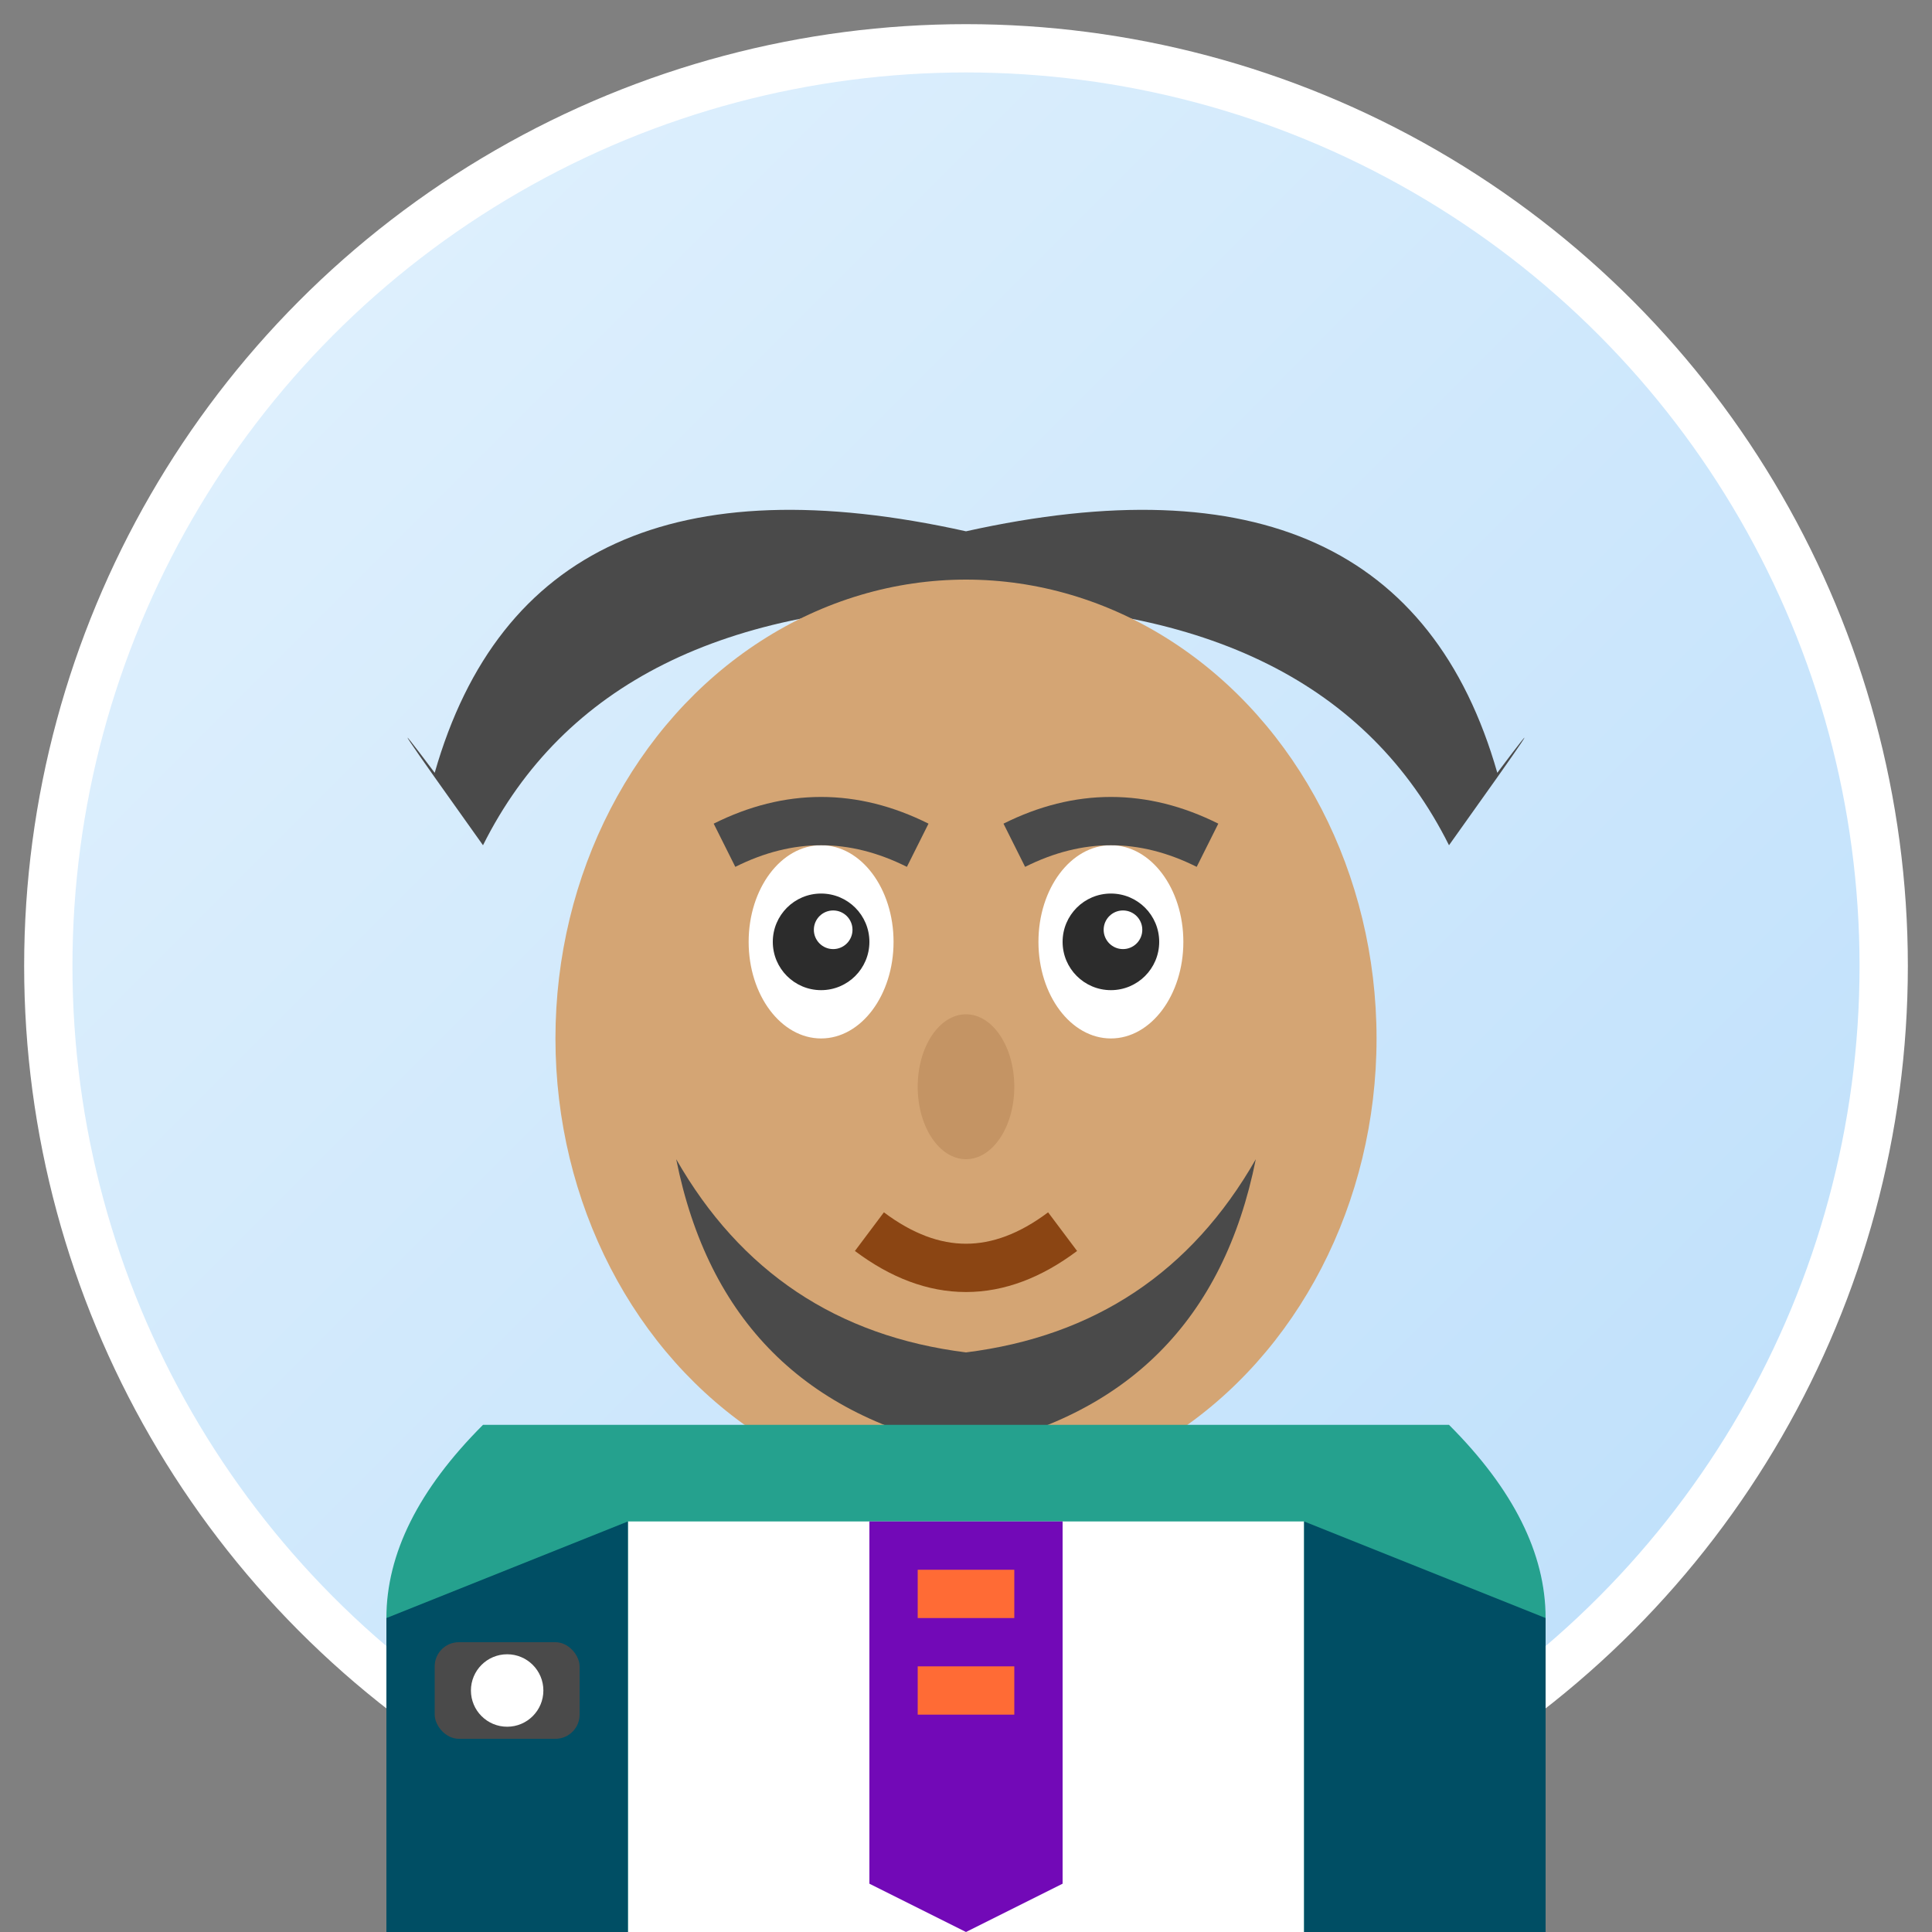 <svg width="80" height="80" viewBox="0 0 80 80" fill="none" xmlns="http://www.w3.org/2000/svg">
  <rect x="0" y="0" width="80" height="80" fill="#808080" stroke="none"/>
  <!-- Background Circle -->
  <circle cx="40" cy="40" r="38" fill="url(#avatar2Gradient)"/>
  <circle cx="40" cy="40" r="38" fill="none" stroke="#ffffff" stroke-width="2"/>
  
  <!-- Hair -->
  <path d="M18 32 Q22 18 40 22 Q58 18 62 32 Q65 28 60 35 Q55 25 40 25 Q25 25 20 35 Q15 28 18 32" fill="#4A4A4A"/>
  
  <!-- Face -->
  <ellipse cx="40" cy="43" rx="17" ry="19" fill="#D4A574"/>
  
  <!-- Eyes -->
  <ellipse cx="34" cy="39" rx="3" ry="4" fill="#ffffff"/>
  <ellipse cx="46" cy="39" rx="3" ry="4" fill="#ffffff"/>
  <circle cx="34" cy="39" r="2" fill="#2C2C2C"/>
  <circle cx="46" cy="39" r="2" fill="#2C2C2C"/>
  <circle cx="34.5" cy="38.5" r="0.8" fill="#ffffff"/>
  <circle cx="46.5" cy="38.5" r="0.8" fill="#ffffff"/>
  
  <!-- Eyebrows -->
  <path d="M30 35 Q34 33 38 35" stroke="#4A4A4A" stroke-width="2" fill="none"/>
  <path d="M42 35 Q46 33 50 35" stroke="#4A4A4A" stroke-width="2" fill="none"/>
  
  <!-- Beard -->
  <path d="M28 48 Q32 55 40 56 Q48 55 52 48 Q50 58 40 60 Q30 58 28 48" fill="#4A4A4A"/>
  
  <!-- Nose -->
  <ellipse cx="40" cy="45" rx="2" ry="3" fill="#C49464"/>
  
  <!-- Mouth -->
  <path d="M36 51 Q40 54 44 51" stroke="#8B4513" stroke-width="2" fill="none"/>
  
  <!-- Professional Attire -->
  <g transform="translate(16, 59)">
    <!-- Suit Jacket -->
    <path d="M4 0 L44 0 Q48 4 48 8 L48 21 L0 21 L0 8 Q0 4 4 0" fill="#25a18e"/>
    
    <!-- Shirt -->
    <rect x="10" y="4" width="28" height="17" fill="#ffffff"/>
    
    <!-- Tie -->
    <path d="M20 4 L28 4 L28 19 L24 21 L20 19 Z" fill="#7209b7"/>
    <path d="M22 6 L26 6 L26 8 L22 8 Z" fill="#ff6b35"/>
    <path d="M22 10 L26 10 L26 12 L22 12 Z" fill="#ff6b35"/>
    
    <!-- Lapels -->
    <path d="M0 8 L10 4 L10 21 L0 21 Z" fill="#004e64"/>
    <path d="M48 8 L38 4 L38 21 L48 21 Z" fill="#004e64"/>
  </g>
  
  <!-- Accessories -->
  <!-- Watch -->
  <rect x="18" y="68" width="6" height="4" fill="#4A4A4A" rx="1"/>
  <circle cx="21" cy="70" r="1.5" fill="#ffffff"/>
  
  <!-- Gradient Definition -->
  <defs>
    <linearGradient id="avatar2Gradient" x1="0%" y1="0%" x2="100%" y2="100%">
      <stop offset="0%" style="stop-color:#e3f2fd;stop-opacity:1" />
      <stop offset="100%" style="stop-color:#bbdefb;stop-opacity:1" />
    </linearGradient>
  </defs>
</svg>

